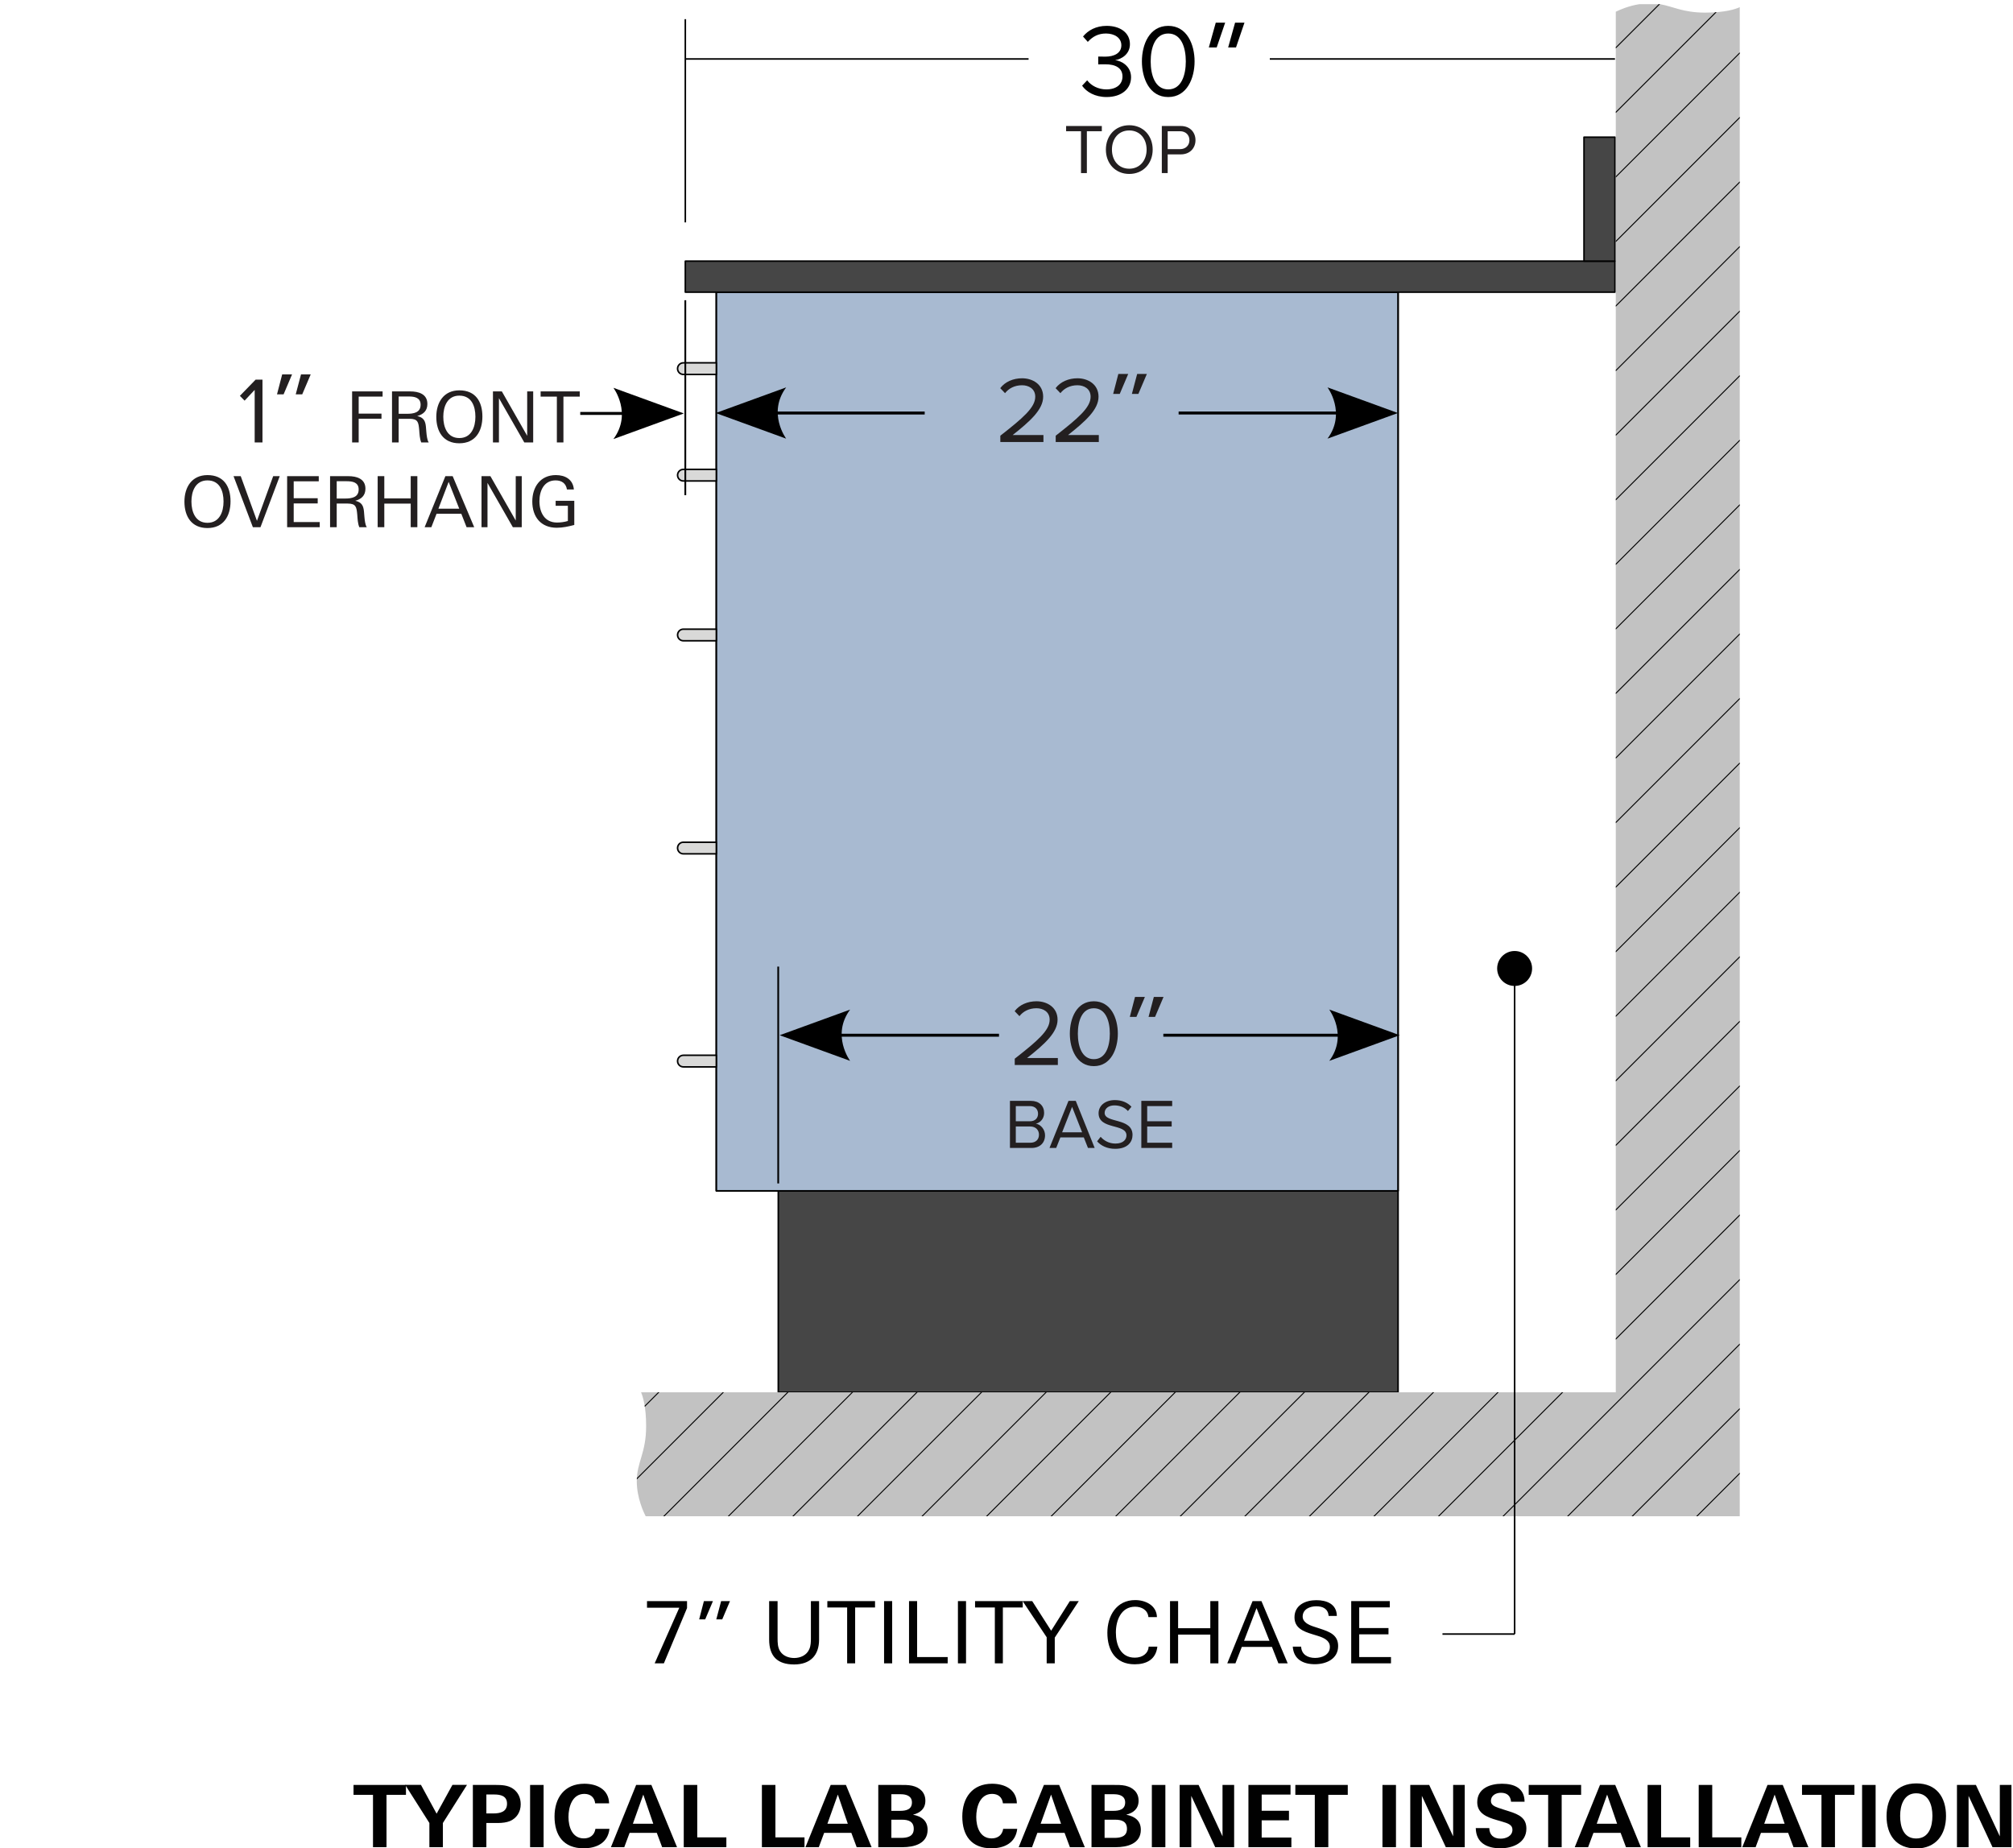 <?xml version="1.0" encoding="UTF-8"?>
<svg id="Layer_2" data-name="Layer 2" xmlns="http://www.w3.org/2000/svg" xmlns:xlink="http://www.w3.org/1999/xlink" viewBox="0 0 171 157">
  <defs>
    <style>
      .cls-1, .cls-2, .cls-3, .cls-4, .cls-5, .cls-6 {
        fill: none;
      }

      .cls-7 {
        clip-path: url(#clippath);
      }

      .cls-8 {
        fill: #010101;
      }

      .cls-9 {
        fill: #c2c2c2;
      }

      .cls-10 {
        fill: #a8bad1;
      }

      .cls-11 {
        fill: #d9d9d8;
      }

      .cls-12 {
        fill: #231f20;
      }

      .cls-13 {
        fill: #464646;
      }

      .cls-14 {
        fill: #829ebd;
      }

      .cls-2, .cls-4 {
        stroke-width: .132px;
      }

      .cls-2, .cls-4, .cls-5 {
        stroke: #010101;
      }

      .cls-3 {
        stroke-width: .25px;
      }

      .cls-3, .cls-6 {
        stroke: #000;
      }

      .cls-15 {
        clip-path: url(#clippath-1);
      }

      .cls-4, .cls-5 {
        stroke-linecap: round;
        stroke-linejoin: round;
      }

      .cls-5 {
        stroke-width: .082px;
      }

      .cls-6 {
        stroke-width: .15px;
      }
    </style>
    <clipPath id="clippath">
      <rect class="cls-1" width="171" height="157"/>
    </clipPath>
    <clipPath id="clippath-1">
      <path class="cls-1" d="M139.254,.354c-.932,.151-1.69,.49-1.996,.642V118.268H54.458c.162,.383,.43,1.258,.43,2.87,0,2.315-.795,3.05-.795,4.687,0,1.42,.597,2.666,.756,2.973h92.939V.61c-.337,.156-1.217,.462-2.943,.462-1.874,0-2.712-.52-3.832-.718h-1.759Z"/>
    </clipPath>
  </defs>
  <g id="Layer_1-2" data-name="Layer 1">
    <g class="cls-7">
      <g>
        <rect class="cls-13" x="66.114" y="101.157" width="52.649" height="17.111"/>
        <polygon class="cls-8" points="118.763 118.268 118.763 118.202 66.18 118.202 66.18 101.223 118.697 101.223 118.697 118.268 118.763 118.268 118.763 118.202 118.763 118.268 118.829 118.268 118.829 101.157 118.81 101.11 118.763 101.091 66.114 101.091 66.068 101.11 66.048 101.157 66.048 118.268 66.068 118.315 66.114 118.334 118.763 118.334 118.81 118.315 118.829 118.268 118.763 118.268"/>
        <rect class="cls-14" x="60.849" y="24.815" width="57.914" height="76.342"/>
        <polygon class="cls-8" points="118.763 101.157 118.763 101.091 60.915 101.091 60.915 24.881 118.697 24.881 118.697 101.157 118.763 101.157 118.763 101.091 118.763 101.157 118.829 101.157 118.829 24.815 118.81 24.769 118.763 24.75 60.849 24.75 60.802 24.769 60.783 24.815 60.783 101.157 60.803 101.203 60.849 101.223 118.763 101.223 118.81 101.203 118.829 101.157 118.763 101.157"/>
        <rect class="cls-10" x="60.914" y="24.881" width="57.783" height="76.21"/>
        <path class="cls-8" d="M118.763,24.75H60.849l-.046,.019-.019,.046V101.157l.019,.047,.046,.019h57.914l.047-.019,.02-.047h-.067v0h0v0h.067V24.815l-.02-.046-.047-.019Zm-57.848,.131h57.783V101.091H60.914V24.881Z"/>
        <rect class="cls-13" x="58.216" y="22.184" width="78.974" height="2.632"/>
        <rect class="cls-4" x="58.216" y="22.184" width="78.974" height="2.632"/>
        <rect class="cls-13" x="134.557" y="11.653" width="2.633" height="10.53"/>
        <rect class="cls-4" x="134.557" y="11.653" width="2.633" height="10.53"/>
        <path class="cls-11" d="M58.052,30.821c-.273,0-.494,.221-.494,.494,0,.272,.221,.493,.494,.493h2.797v-.987h-2.797Z"/>
        <path class="cls-4" d="M58.052,30.821c-.273,0-.494,.221-.494,.494,0,.272,.221,.493,.494,.493h2.797v-.987h-2.797Z"/>
        <path class="cls-11" d="M58.052,53.444c-.273,0-.494,.221-.494,.494,0,.272,.221,.493,.494,.493h2.797v-.987h-2.797Z"/>
        <path class="cls-4" d="M58.052,53.444c-.273,0-.494,.221-.494,.494,0,.272,.221,.493,.494,.493h2.797v-.987h-2.797Z"/>
        <path class="cls-11" d="M58.052,39.87c-.273,0-.494,.221-.494,.494,0,.272,.221,.493,.494,.493h2.797v-.987h-2.797Z"/>
        <path class="cls-4" d="M58.052,39.87c-.273,0-.494,.221-.494,.494,0,.272,.221,.493,.494,.493h2.797v-.987h-2.797Z"/>
        <path class="cls-11" d="M58.052,71.542c-.273,0-.494,.221-.494,.494,0,.272,.221,.493,.494,.493h2.797v-.987h-2.797Z"/>
        <path class="cls-4" d="M58.052,71.542c-.273,0-.494,.221-.494,.494,0,.272,.221,.493,.494,.493h2.797v-.987h-2.797Z"/>
        <path class="cls-11" d="M58.052,89.64c-.273,0-.494,.221-.494,.494,0,.272,.221,.493,.494,.493h2.797v-.987h-2.797Z"/>
        <path class="cls-4" d="M58.052,89.64c-.273,0-.494,.221-.494,.494,0,.272,.221,.493,.494,.493h2.797v-.987h-2.797Z"/>
        <g class="cls-15">
          <rect class="cls-9" x="35.819" y="-35.062" width="127.54" height="167.981"/>
          <path class="cls-5" d="M147.57,136.339L314.205-30.297M142.086,136.339L308.721-30.297M136.601,136.339L303.236-30.297M131.117,136.339L297.752-30.297M125.633,136.339L292.268-30.297M120.148,136.339L286.783-30.297M114.664,136.339L281.299-30.297M109.18,136.339L275.815-30.297M103.696,136.339L270.331-30.297M98.211,136.339L264.846-30.297M92.727,136.339L259.362-30.297M87.243,136.339L253.878-30.297M81.758,136.339L248.393-30.297M76.274,136.339L242.909-30.297M70.79,136.339L237.425-30.297M65.305,136.339L231.941-30.297M59.821,136.339L226.456-30.297M54.337,136.339L220.972-30.297M48.853,136.339L215.488-30.297M43.368,136.339L210.003-30.297M37.884,136.339L204.519-30.297M32.4,136.339L199.035-30.297M26.915,136.339L193.551-30.297M21.431,136.339L188.066-30.297M15.947,136.339L182.582-30.297M10.463,136.339L177.098-30.297M4.978,136.339L171.613-30.297M-.506,136.339L166.129-30.297"/>
        </g>
        <path class="cls-8" d="M91.922,7.278l.43-.456c.342,.456,.939,.772,1.632,.772,.851,0,1.369-.43,1.369-1.097,0-.728-.597-1.035-1.457-1.035-.245,0-.517,0-.605,.008v-.666c.096,.008,.368,.008,.605,.008,.737,0,1.36-.289,1.36-.965,0-.649-.596-1-1.307-1-.641,0-1.114,.245-1.544,.711l-.404-.457c.421-.518,1.097-.904,2.009-.904,1.124,0,1.975,.571,1.975,1.554,0,.851-.711,1.272-1.255,1.36,.526,.052,1.351,.5,1.351,1.448,0,.974-.789,1.684-2.079,1.684-.992,0-1.72-.438-2.08-.965"/>
        <path class="cls-8" d="M100.732,5.216c0-1.167-.378-2.369-1.492-2.369-1.115,0-1.492,1.202-1.492,2.369s.377,2.378,1.492,2.378c1.114,0,1.492-1.211,1.492-2.378m-3.73,0c0-1.43,.632-3.019,2.238-3.019,1.597,0,2.237,1.589,2.237,3.019,0,1.421-.64,3.027-2.237,3.027-1.606,0-2.238-1.606-2.238-3.027"/>
        <path class="cls-8" d="M104.996,4.032h-.667l.588-2.106h.798l-.719,2.106Zm-1.641,0h-.667l.588-2.106h.799l-.72,2.106Z"/>
        <polygon class="cls-8" points="56.395 141.292 55.613 141.292 57.704 136.568 54.962 136.568 54.962 136.005 58.362 136.005 58.362 136.598 56.395 141.292"/>
        <path class="cls-8" d="M61.353,137.556h-.505l.41-1.55h.753l-.658,1.55Zm-1.448,0h-.512l.402-1.55h.768l-.658,1.55Z"/>
        <path class="cls-8" d="M67.458,141.387c-1.404,0-2.121-.68-2.121-2.128v-3.254h.717v3.159c0,.38,.007,.775,.219,1.104,.256,.402,.732,.571,1.192,.571,.541,0,1.068-.242,1.287-.761,.125-.292,.132-.614,.132-.929v-3.144h.695v3.269c0,1.353-.761,2.113-2.121,2.113"/>
        <polygon class="cls-8" points="72.643 136.547 72.643 141.292 71.963 141.292 71.963 136.547 70.281 136.547 70.281 136.006 74.332 136.006 74.332 136.547 72.643 136.547"/>
        <rect class="cls-8" x="75.1" y="136.005" width=".688" height="5.287"/>
        <polygon class="cls-8" points="77.22 141.292 77.22 136.005 77.907 136.005 77.907 140.758 80.503 140.758 80.503 141.292 77.22 141.292"/>
        <rect class="cls-8" x="81.374" y="136.005" width=".688" height="5.287"/>
        <polygon class="cls-8" points="85.191 136.547 85.191 141.292 84.51 141.292 84.51 136.547 82.829 136.547 82.829 136.006 86.879 136.006 86.879 136.547 85.191 136.547"/>
        <polygon class="cls-8" points="89.6 139.106 89.6 141.292 88.913 141.292 88.913 139.077 86.872 136.006 87.684 136.006 89.293 138.521 90.88 136.006 91.64 136.006 89.6 139.106"/>
        <path class="cls-8" d="M96.386,141.373c-1.631,0-2.318-1.185-2.318-2.676,0-1.441,.775-2.779,2.362-2.779,.877,0,1.821,.446,1.85,1.448h-.724c-.059-.607-.571-.885-1.134-.885-1.191,0-1.63,1.17-1.63,2.186,0,1.039,.387,2.143,1.609,2.143,.68,0,1.14-.38,1.177-.936h.738c-.131,1.104-.936,1.499-1.93,1.499"/>
        <polygon class="cls-8" points="102.813 141.292 102.813 138.85 100.078 138.85 100.078 141.292 99.391 141.292 99.391 136.005 100.078 136.005 100.078 138.309 102.813 138.309 102.813 136.005 103.5 136.005 103.5 141.292 102.813 141.292"/>
        <path class="cls-8" d="M106.74,136.598l-1.06,2.778h2.157l-1.097-2.778Zm1.857,4.694l-.548-1.397h-2.56l-.541,1.397h-.694l2.149-5.287h.753l2.231,5.287h-.79Z"/>
        <path class="cls-8" d="M111.69,141.366c-.987,0-1.799-.41-1.872-1.492h.709c.037,.673,.564,.958,1.185,.958,.585,0,1.258-.263,1.258-.936,0-.541-.498-.775-1.046-.943l-.453-.139c-.753-.234-1.507-.519-1.507-1.433,0-1.046,.944-1.455,1.858-1.455,.87,0,1.725,.321,1.74,1.338h-.695c-.058-.614-.497-.819-1.053-.819-.548,0-1.155,.249-1.155,.877,0,.468,.505,.702,.899,.834l.6,.197c.753,.249,1.514,.512,1.514,1.463,0,1.111-1.017,1.55-1.982,1.55"/>
        <polygon class="cls-8" points="114.783 141.292 114.783 136.005 118.059 136.005 118.059 136.539 115.463 136.539 115.463 138.294 117.949 138.294 117.949 138.828 115.463 138.828 115.463 140.758 118.161 140.758 118.161 141.292 114.783 141.292"/>
        <path class="cls-2" d="M128.665,82.192v56.611m0,0h-6.131M137.19,5.011h-29.323m-20.492,0h-29.159m0,13.881V1.627"/>
        <path class="cls-8" d="M127.18,82.267c0-.82,.665-1.485,1.485-1.485,.819,0,1.484,.665,1.484,1.485s-.665,1.485-1.484,1.485c-.82,0-1.485-.665-1.485-1.485"/>
        <polygon class="cls-8" points="32.833 152.462 32.833 156.908 31.685 156.908 31.685 152.462 30.032 152.462 30.032 151.621 34.486 151.621 34.486 152.462 32.833 152.462"/>
        <polygon class="cls-8" points="37.623 154.853 37.623 156.908 36.475 156.908 36.475 154.853 34.42 151.614 35.758 151.614 37.089 154.063 38.435 151.614 39.671 151.614 37.623 154.853"/>
        <path class="cls-8" d="M41.988,152.433h-.672v1.609h.592c.578,0,1.163-.131,1.163-.826,0-.658-.534-.783-1.083-.783m1.324,2.26c-.271,.11-.636,.161-1.002,.161h-.994v2.054h-1.148v-5.286h1.959c.49,0,1.01,.022,1.434,.307,.46,.314,.672,.79,.672,1.338,0,.636-.329,1.177-.921,1.426"/>
        <rect class="cls-8" x="45.03" y="151.622" width="1.148" height="5.287"/>
        <path class="cls-8" d="M49.578,157.003c-1.704,0-2.472-1.09-2.472-2.698,0-1.594,.849-2.786,2.531-2.786,1.052,0,2.076,.468,2.105,1.667h-1.184c-.059-.527-.41-.804-.921-.804-1.032,0-1.346,1.111-1.346,1.959,0,.841,.314,1.821,1.309,1.821,.519,0,.899-.278,.98-.812h1.192c-.132,1.2-1.097,1.653-2.194,1.653"/>
        <path class="cls-8" d="M54.646,152.44l-.885,2.479h1.733l-.848-2.479Zm1.601,4.468l-.453-1.214h-2.311l-.453,1.214h-1.134l2.143-5.287h1.294l2.179,5.287h-1.265Z"/>
        <polygon class="cls-8" points="58.083 156.908 58.083 151.621 59.231 151.621 59.231 156.075 61.703 156.075 61.703 156.908 58.083 156.908"/>
        <polygon class="cls-8" points="64.722 156.908 64.722 151.621 65.87 151.621 65.87 156.075 68.341 156.075 68.341 156.908 64.722 156.908"/>
        <path class="cls-8" d="M71.172,152.44l-.885,2.479h1.733l-.848-2.479Zm1.601,4.468l-.453-1.214h-2.311l-.453,1.214h-1.134l2.143-5.287h1.294l2.179,5.287h-1.265Z"/>
        <path class="cls-8" d="M76.626,154.575h-.906v1.543h.841c.533,0,1.06-.124,1.06-.767,0-.629-.453-.776-.995-.776m-.102-2.164h-.804v1.411h.731c.504,0,1.016-.102,1.016-.716,0-.549-.482-.695-.943-.695m.161,4.497h-2.077v-5.287h1.836c.329,0,.716-.007,1.038,.066,.644,.146,1.126,.563,1.126,1.272,0,.681-.431,1.032-1.053,1.192,.717,.132,1.243,.498,1.243,1.28,0,1.199-1.185,1.477-2.113,1.477"/>
        <path class="cls-8" d="M84.217,157.003c-1.704,0-2.472-1.09-2.472-2.698,0-1.594,.849-2.786,2.53-2.786,1.053,0,2.077,.468,2.106,1.667h-1.184c-.059-.527-.41-.804-.922-.804-1.031,0-1.345,1.111-1.345,1.959,0,.841,.314,1.821,1.309,1.821,.519,0,.899-.278,.98-.812h1.192c-.132,1.2-1.097,1.653-2.194,1.653"/>
        <path class="cls-8" d="M89.285,152.44l-.885,2.479h1.733l-.848-2.479Zm1.601,4.468l-.453-1.214h-2.311l-.453,1.214h-1.134l2.143-5.287h1.294l2.179,5.287h-1.265Z"/>
        <path class="cls-8" d="M94.74,154.575h-.907v1.543h.841c.534,0,1.06-.124,1.06-.767,0-.629-.453-.776-.994-.776m-.103-2.164h-.804v1.411h.731c.505,0,1.016-.102,1.016-.716,0-.549-.482-.695-.943-.695m.161,4.497h-2.077v-5.287h1.836c.329,0,.716-.007,1.038,.066,.643,.146,1.126,.563,1.126,1.272,0,.681-.431,1.032-1.053,1.192,.717,.132,1.243,.498,1.243,1.28,0,1.199-1.184,1.477-2.113,1.477"/>
        <rect class="cls-8" x="97.847" y="151.622" width="1.148" height="5.287"/>
        <polygon class="cls-8" points="103.229 156.908 101.196 152.55 101.196 156.908 100.209 156.908 100.209 151.621 101.818 151.621 103.85 155.987 103.85 151.621 104.838 151.621 104.838 156.908 103.229 156.908"/>
        <polygon class="cls-8" points="106.051 156.908 106.051 151.621 109.627 151.621 109.627 152.44 107.177 152.44 107.177 153.815 109.495 153.815 109.495 154.627 107.177 154.627 107.177 156.089 109.7 156.089 109.7 156.908 106.051 156.908"/>
        <polygon class="cls-8" points="112.837 152.462 112.837 156.908 111.689 156.908 111.689 152.462 110.036 152.462 110.036 151.621 114.49 151.621 114.49 152.462 112.837 152.462"/>
        <rect class="cls-8" x="117.437" y="151.622" width="1.148" height="5.287"/>
        <polygon class="cls-8" points="122.819 156.908 120.785 152.55 120.785 156.908 119.799 156.908 119.799 151.621 121.407 151.621 123.441 155.987 123.441 151.621 124.427 151.621 124.427 156.908 122.819 156.908"/>
        <path class="cls-8" d="M127.462,157.003c-1.141,0-2.077-.453-2.099-1.719h1.148c.015,.564,.344,.9,.973,.9,.468,0,.994-.234,.994-.76,0-.41-.358-.541-.95-.71l-.381-.11c-.833-.241-1.659-.563-1.659-1.513,0-1.177,1.097-1.572,2.098-1.572,1.031,0,1.916,.358,1.923,1.528h-1.148c-.044-.482-.321-.76-.862-.76-.425,0-.849,.226-.849,.694,0,.388,.351,.505,1.097,.739l.439,.139c.907,.285,1.477,.599,1.477,1.477,0,1.206-1.163,1.667-2.201,1.667"/>
        <polygon class="cls-8" points="132.661 152.462 132.661 156.908 131.513 156.908 131.513 152.462 129.86 152.462 129.86 151.621 134.313 151.621 134.313 152.462 132.661 152.462"/>
        <path class="cls-8" d="M136.522,152.44l-.885,2.479h1.733l-.848-2.479Zm1.601,4.468l-.453-1.214h-2.311l-.453,1.214h-1.134l2.143-5.287h1.294l2.179,5.287h-1.265Z"/>
        <polygon class="cls-8" points="139.959 156.908 139.959 151.621 141.107 151.621 141.107 156.075 143.579 156.075 143.579 156.908 139.959 156.908"/>
        <polygon class="cls-8" points="144.302 156.908 144.302 151.621 145.45 151.621 145.45 156.075 147.922 156.075 147.922 156.908 144.302 156.908"/>
        <path class="cls-8" d="M150.752,152.44l-.885,2.479h1.733l-.848-2.479Zm1.601,4.468l-.453-1.214h-2.311l-.453,1.214h-1.134l2.143-5.287h1.294l2.179,5.287h-1.265Z"/>
        <polygon class="cls-8" points="155.877 152.462 155.877 156.908 154.73 156.908 154.73 152.462 153.077 152.462 153.077 151.621 157.53 151.621 157.53 152.462 155.877 152.462"/>
        <rect class="cls-8" x="158.181" y="151.622" width="1.148" height="5.287"/>
        <path class="cls-8" d="M162.773,152.331c-1.046,0-1.36,1.031-1.36,1.908,0,.907,.27,1.931,1.36,1.931s1.382-1.017,1.382-1.931c0-.899-.314-1.908-1.382-1.908m0,4.687c-1.696,0-2.515-1.141-2.515-2.742,0-1.602,.84-2.786,2.537-2.786,1.704,0,2.515,1.17,2.515,2.771,0,1.58-.855,2.757-2.537,2.757"/>
        <polygon class="cls-8" points="169.259 156.908 167.226 152.55 167.226 156.908 166.239 156.908 166.239 151.621 167.848 151.621 169.881 155.987 169.881 151.621 170.868 151.621 170.868 156.908 169.259 156.908"/>
        <g>
          <path class="cls-12" d="M91.829,14.703v-3.556h-1.265v-.444h3.034v.444h-1.271v3.556h-.498Z"/>
          <path class="cls-12" d="M93.942,12.706c0-1.182,.804-2.068,1.985-2.068s1.991,.887,1.991,2.068-.81,2.069-1.991,2.069-1.985-.888-1.985-2.069Zm3.46,0c0-.935-.582-1.625-1.476-1.625-.899,0-1.469,.69-1.469,1.625,0,.93,.569,1.625,1.469,1.625,.894,0,1.476-.695,1.476-1.625Z"/>
          <path class="cls-12" d="M98.694,14.703v-4h1.607c.804,0,1.253,.552,1.253,1.205,0,.654-.456,1.206-1.253,1.206h-1.109v1.589h-.498Zm2.345-2.795c0-.449-.324-.761-.798-.761h-1.049v1.522h1.049c.474,0,.798-.311,.798-.762Z"/>
        </g>
        <line class="cls-3" x1="100.121" y1="35.083" x2="114.385" y2="35.083"/>
        <path d="M118.751,35.083l-5.982-2.177s1.616,2.177,0,4.354l5.982-2.177Z"/>
        <line class="cls-3" x1="78.551" y1="35.084" x2="65.167" y2="35.084"/>
        <path d="M60.801,35.084l5.982,2.177s-1.616-2.177,0-4.354l-5.982,2.177Z"/>
        <g>
          <path class="cls-12" d="M84.976,37.547v-.536c1.919-1.503,2.966-2.391,2.966-3.31,0-.688-.567-.976-1.119-.976-.64,0-1.135,.272-1.447,.672l-.408-.424c.408-.544,1.103-.84,1.855-.84,.888,0,1.791,.504,1.791,1.567,0,1.087-1.103,2.079-2.591,3.254h2.615v.592h-3.662Z"/>
          <path class="cls-12" d="M89.68,37.547v-.536c1.919-1.503,2.966-2.391,2.966-3.31,0-.688-.567-.976-1.119-.976-.64,0-1.135,.272-1.447,.672l-.408-.424c.408-.544,1.103-.84,1.855-.84,.888,0,1.791,.504,1.791,1.567,0,1.087-1.103,2.079-2.591,3.254h2.615v.592h-3.662Z"/>
        </g>
        <path class="cls-12" d="M95.12,33.461h-.56l.44-1.695h.839l-.719,1.695Zm1.583,0h-.552l.448-1.695h.824l-.72,1.695Z"/>
        <line class="cls-3" x1="98.823" y1="87.937" x2="114.537" y2="87.937"/>
        <path d="M118.903,87.937l-5.982-2.177s1.616,2.177,0,4.354l5.982-2.177Z"/>
        <line class="cls-3" x1="84.863" y1="87.937" x2="70.599" y2="87.937"/>
        <path d="M66.233,87.937l5.982,2.177s-1.616-2.177,0-4.354l-5.982,2.177Z"/>
        <g>
          <path class="cls-12" d="M86.2,90.467v-.536c1.919-1.503,2.966-2.391,2.966-3.31,0-.688-.567-.976-1.119-.976-.64,0-1.135,.272-1.447,.672l-.408-.424c.408-.544,1.103-.84,1.855-.84,.887,0,1.791,.504,1.791,1.567,0,1.087-1.103,2.079-2.591,3.254h2.615v.592h-3.662Z"/>
          <path class="cls-12" d="M90.88,87.805c0-1.304,.576-2.751,2.039-2.751,1.455,0,2.039,1.447,2.039,2.751,0,1.295-.584,2.758-2.039,2.758-1.463,0-2.039-1.463-2.039-2.758Zm3.398,0c0-1.063-.344-2.159-1.359-2.159s-1.359,1.096-1.359,2.159c0,1.062,.344,2.166,1.359,2.166s1.359-1.103,1.359-2.166Z"/>
        </g>
        <path class="cls-12" d="M96.536,86.381h-.56l.44-1.695h.839l-.719,1.695Zm1.583,0h-.552l.448-1.695h.824l-.72,1.695Z"/>
        <line class="cls-6" x1="66.108" y1="100.527" x2="66.108" y2="82.107"/>
        <line class="cls-3" x1="49.291" y1="35.119" x2="53.725" y2="35.119"/>
        <path d="M58.091,35.119l-5.982-2.177s1.616,2.177,0,4.354l5.982-2.177Z"/>
        <line class="cls-6" x1="58.216" y1="42.063" x2="58.216" y2="25.503"/>
        <path class="cls-12" d="M21.634,37.583v-4.462l-.856,.912-.4-.408,1.335-1.375h.584v5.333h-.664Z"/>
        <path class="cls-12" d="M24.091,33.497h-.56l.44-1.695h.84l-.72,1.695Zm1.583,0h-.552l.448-1.695h.824l-.72,1.695Z"/>
        <g>
          <path class="cls-12" d="M30.469,33.686v1.451h1.937v.432h-1.937v2.015h-.558v-4.336h2.59v.439h-2.033Z"/>
          <path class="cls-12" d="M35.784,37.583c-.138-.342-.144-.708-.174-1.067-.06-.636-.096-.941-.822-.941h-.923v2.009h-.564v-4.336h1.547c.708,0,1.457,.216,1.457,1.067,0,.576-.342,.882-.863,1.025,.552,.12,.69,.433,.738,.9,.03,.287,.036,.593,.096,.923,.03,.162,.066,.306,.144,.42h-.636Zm-1.062-3.904h-.857v1.47h.702c.546,0,1.163-.084,1.163-.768,0-.606-.509-.702-1.007-.702Z"/>
          <path class="cls-12" d="M39.018,37.655c-1.361,0-1.955-.996-1.955-2.243,0-1.224,.624-2.255,1.961-2.255,1.373,0,1.955,.96,1.955,2.225,0,1.248-.594,2.273-1.961,2.273Zm0-4.048c-1.013,0-1.361,.923-1.361,1.793,0,.875,.336,1.81,1.361,1.81s1.367-.93,1.367-1.81c0-.894-.324-1.793-1.367-1.793Z"/>
          <path class="cls-12" d="M44.537,37.583l-2.153-3.76v3.76h-.509v-4.336h.755l2.153,3.772v-3.772h.51v4.336h-.756Z"/>
          <path class="cls-12" d="M47.862,33.691v3.892h-.558v-3.892h-1.379v-.444h3.322v.444h-1.385Z"/>
        </g>
        <g>
          <path class="cls-12" d="M17.622,44.855c-1.361,0-1.955-.996-1.955-2.243,0-1.224,.624-2.255,1.961-2.255,1.373,0,1.955,.96,1.955,2.225,0,1.248-.594,2.273-1.961,2.273Zm0-4.048c-1.014,0-1.361,.923-1.361,1.793,0,.875,.336,1.81,1.361,1.81s1.367-.93,1.367-1.81c0-.894-.324-1.793-1.367-1.793Z"/>
          <path class="cls-12" d="M22.128,44.782h-.647l-1.643-4.336h.611l1.379,3.796,1.379-3.796h.558l-1.637,4.336Z"/>
          <path class="cls-12" d="M24.391,44.782v-4.336h2.687v.439h-2.129v1.438h2.039v.439h-2.039v1.583h2.212v.438h-2.77Z"/>
          <path class="cls-12" d="M30.522,44.782c-.138-.342-.144-.708-.174-1.067-.06-.636-.096-.941-.822-.941h-.923v2.009h-.564v-4.336h1.547c.708,0,1.457,.216,1.457,1.067,0,.576-.342,.882-.863,1.025,.552,.12,.69,.433,.738,.9,.03,.287,.036,.593,.096,.923,.03,.162,.066,.306,.144,.42h-.636Zm-1.062-3.904h-.857v1.47h.702c.545,0,1.163-.084,1.163-.768,0-.606-.509-.702-1.007-.702Z"/>
          <path class="cls-12" d="M34.889,44.782v-2.003h-2.243v2.003h-.564v-4.336h.564v1.89h2.243v-1.89h.564v4.336h-.564Z"/>
          <path class="cls-12" d="M39.635,44.782l-.45-1.145h-2.099l-.444,1.145h-.57l1.763-4.336h.618l1.829,4.336h-.648Zm-1.523-3.85l-.87,2.278h1.769l-.899-2.278Z"/>
          <path class="cls-12" d="M43.565,44.782l-2.153-3.76v3.76h-.509v-4.336h.755l2.153,3.772v-3.772h.51v4.336h-.756Z"/>
          <path class="cls-12" d="M47.298,44.83c-1.361,0-2.081-.93-2.081-2.231,0-1.23,.684-2.243,2.003-2.243,.791,0,1.458,.366,1.529,1.224h-.588c-.084-.527-.45-.773-.965-.773-.996,0-1.373,.899-1.373,1.763,0,.947,.432,1.817,1.493,1.817,.311,0,.624-.042,.923-.132v-1.29h-1.038v-.426h1.583v2.051c-.486,.133-.983,.24-1.487,.24Z"/>
        </g>
        <g>
          <path class="cls-12" d="M85.793,97.513v-4h1.781c.696,0,1.122,.42,1.122,1.02,0,.504-.336,.84-.702,.918,.426,.065,.78,.503,.78,.983,0,.642-.426,1.079-1.158,1.079h-1.823Zm2.387-2.908c0-.36-.24-.647-.69-.647h-1.2v1.289h1.2c.45,0,.69-.276,.69-.642Zm.078,1.774c0-.365-.252-.69-.738-.69h-1.23v1.38h1.23c.462,0,.738-.265,.738-.69Z"/>
          <path class="cls-12" d="M92.421,97.513l-.354-.894h-1.991l-.354,.894h-.569l1.613-4h.618l1.607,4h-.57Zm-1.349-3.49l-.846,2.159h1.697l-.851-2.159Z"/>
          <path class="cls-12" d="M93.197,96.949l.3-.384c.258,.3,.69,.575,1.253,.575,.713,0,.941-.384,.941-.695,0-1.031-2.369-.456-2.369-1.883,0-.66,.587-1.115,1.379-1.115,.606,0,1.08,.21,1.415,.564l-.3,.365c-.3-.335-.72-.479-1.158-.479-.474,0-.821,.258-.821,.636,0,.899,2.369,.384,2.369,1.877,0,.576-.396,1.176-1.475,1.176-.69,0-1.206-.265-1.535-.636Z"/>
          <path class="cls-12" d="M96.953,97.513v-4h2.621v.444h-2.123v1.289h2.081v.443h-2.081v1.38h2.123v.443h-2.621Z"/>
        </g>
      </g>
    </g>
  </g>
</svg>